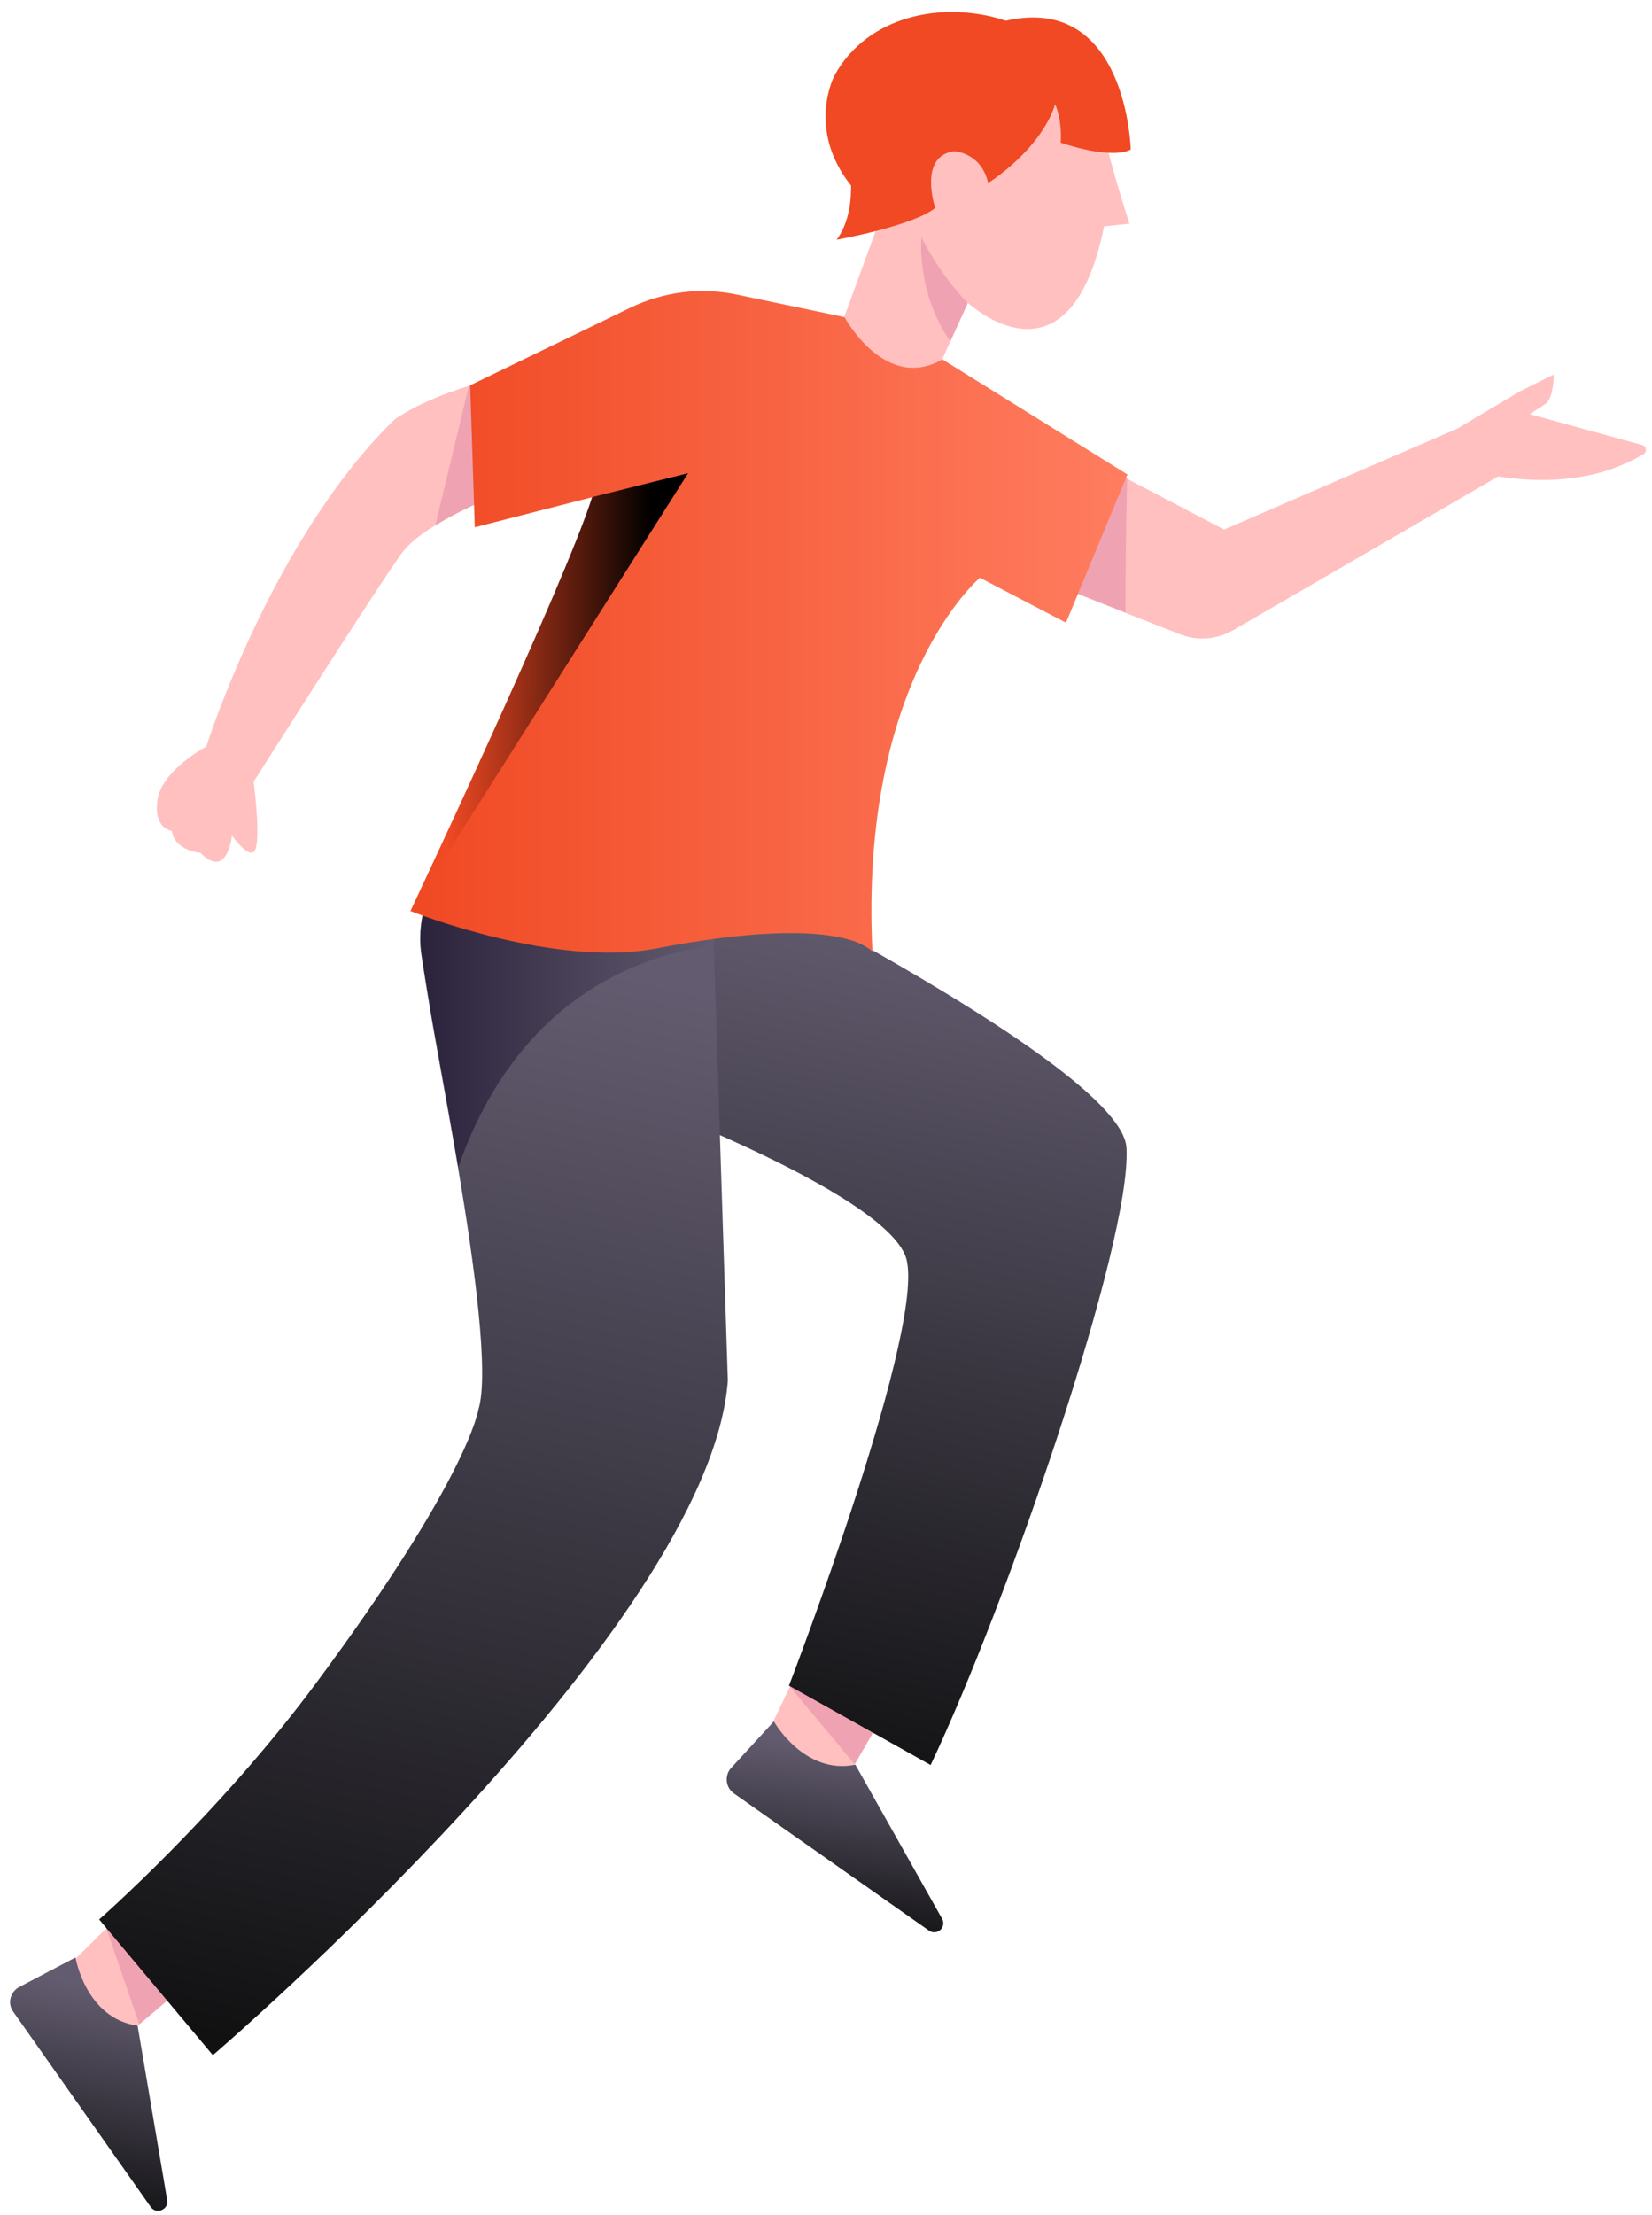 <svg width="97" height="130" viewBox="0 0 97 130" fill="none" xmlns="http://www.w3.org/2000/svg">
<path d="M12.884 114.825L8.176 118.828L7.307 119.579L3.853 115.557L6.246 113.189L8.813 110.649L12.884 114.825Z" fill="#FFC0BF"/>
<path d="M1.132 116.634L4.432 114.902C4.432 114.902 5.03 118.482 8.079 118.906L9.816 129.144C9.912 129.703 9.179 130.01 8.851 129.549L0.785 118.097C0.418 117.616 0.592 116.923 1.132 116.634Z" fill="url(#paint0_linear_301_2183)"/>
<path d="M53.195 98.332L50.185 103.566L49.548 104.663L44.936 102.027L46.383 99.005L47.947 95.753L53.195 98.332Z" fill="#FFC0BF"/>
<path d="M42.929 103.778L45.438 101.045C45.438 101.045 47.213 104.202 50.224 103.586L55.318 112.631C55.588 113.132 55.009 113.651 54.546 113.324L43.103 105.279C42.601 104.933 42.524 104.221 42.929 103.778Z" fill="url(#paint1_linear_301_2183)"/>
<path d="M12.884 114.825L8.176 118.828L6.246 113.189L8.813 110.649L12.884 114.825Z" fill="#EFA3B2"/>
<path d="M53.195 98.332L50.185 103.566L46.383 99.005L47.947 95.753L53.195 98.332Z" fill="#EFA3B2"/>
<path d="M32.2 27.891C32.2 27.891 28.225 29.2 25.562 30.836C24.694 31.355 23.98 31.933 23.575 32.491C21.934 34.781 14.891 45.886 14.891 45.886C14.891 45.886 15.277 48.773 15.026 49.755C14.794 50.717 13.617 49.042 13.617 49.042C13.617 49.042 13.367 51.679 11.765 50.062C11.765 50.062 10.26 49.947 10.086 48.773C10.086 48.773 8.967 48.638 9.256 46.906C9.546 45.174 12.112 43.827 12.112 43.827C12.112 43.827 15.933 31.683 23.15 24.639C23.15 24.639 24.597 23.542 27.53 22.656C28.129 22.464 28.804 22.291 29.537 22.137L32.2 27.891Z" fill="#FFC0BF"/>
<path d="M33.069 46.367C33.069 46.367 65.854 61.86 66.144 67.384C66.452 72.907 59.12 94.174 54.643 103.605L46.326 98.947C46.326 98.947 54.681 77.238 53.138 73.658C51.324 69.463 34.13 63.361 34.13 63.361L33.069 46.367Z" fill="url(#paint2_linear_301_2183)"/>
<path d="M42.736 81.049C41.636 95.695 12.498 120.638 12.498 120.638L5.822 112.67C5.822 112.67 12.788 106.569 18.519 98.851C27.511 86.745 28.09 82.742 28.09 82.742C28.727 80.683 27.878 74.332 26.894 68.539C26.18 64.343 25.427 60.417 25.157 58.666C25.118 58.473 25.099 58.281 25.061 58.088C24.945 57.395 24.848 56.741 24.752 56.125C24.231 52.93 26.334 50.409 26.334 50.409L30.078 49.427L41.058 46.521L41.636 46.367L41.714 48.908L41.83 52.853V53.084L41.907 55.24V55.49L41.926 55.971L42.736 81.049Z" fill="url(#paint3_linear_301_2183)"/>
<path d="M96.498 26.659C95.417 27.275 92.812 28.7 87.968 27.968L72.473 36.956C71.508 37.533 70.312 37.649 69.27 37.225L66.086 35.974L61.319 34.088L64.214 27.083L66.182 28.103L71.875 31.086L85.576 25.158L89.223 22.983L91.23 21.983C91.23 21.983 91.249 23.291 90.766 23.696L89.821 24.311L96.42 26.121C96.671 26.178 96.729 26.525 96.498 26.659Z" fill="#FFC0BF"/>
<path d="M66.086 35.955L61.319 34.069L64.214 27.064L66.182 28.084C66.124 30.547 66.086 33.627 66.086 35.955Z" fill="#EFA3B2"/>
<path d="M66.317 13.13L64.831 13.284C62.786 23.349 56.823 17.768 56.823 17.768V17.787L55.8 20.039L53.678 24.716L47.889 23.195L51.787 12.552L51.613 6.528L62.226 3.083L64.716 7.183C64.966 9.011 66.317 13.13 66.317 13.13Z" fill="#FFC0BF"/>
<path d="M49.124 14.073C49.124 14.073 53.62 13.264 54.913 12.206C54.913 12.206 53.89 9.184 56.013 8.876C56.013 8.876 57.614 8.934 58.02 10.743C58.02 10.743 61.068 8.857 61.956 6.124C61.956 6.124 62.361 6.932 62.284 8.376C62.284 8.376 65.179 9.396 66.394 8.78C66.394 8.78 66.182 -0.4 59.062 1.216C55.408 0.007 50.953 0.892 49.008 4.411C49.008 4.411 47.31 7.548 49.973 10.897C49.953 10.935 50.089 12.783 49.124 14.073Z" fill="#F04923"/>
<path d="M41.926 55.471C32.644 56.818 28.631 63.516 26.913 68.519C26.199 64.324 25.447 60.398 25.176 58.646C25.138 58.454 25.119 58.261 25.08 58.069C24.964 57.376 24.868 56.722 24.771 56.106C24.25 52.911 26.354 50.39 26.354 50.39L30.097 49.408L41.077 46.502L41.733 48.889L41.849 52.834V53.065L41.926 55.221V55.471Z" fill="url(#paint4_linear_301_2183)"/>
<path d="M32.2 27.891C32.2 27.891 28.225 29.2 25.562 30.836L27.53 22.656C28.129 22.464 28.804 22.291 29.537 22.137L32.2 27.891Z" fill="#EFA3B2"/>
<path d="M66.201 27.853L62.593 36.552L57.537 33.915C57.537 33.915 50.436 39.881 51.227 55.875C51.227 55.875 49.645 53.527 38.491 55.682C32.663 56.799 24.559 53.661 24.134 53.488C24.115 53.488 24.115 53.488 24.115 53.488C24.115 53.488 33.223 34.165 34.786 29.181L34.111 29.354L27.878 30.951L27.608 22.618L37.025 18.056C38.954 17.133 41.135 16.844 43.238 17.287L49.587 18.615C49.587 18.615 51.96 23.041 55.337 21.097L66.201 27.853Z" fill="url(#paint5_linear_301_2183)"/>
<path d="M40.402 27.776L24.115 53.488C24.096 53.488 24.096 53.488 24.096 53.488C24.096 53.488 33.204 34.165 34.767 29.181L40.402 27.776Z" fill="url(#paint6_linear_301_2183)"/>
<path d="M56.823 17.787L55.8 20.039C53.774 17.133 54.102 13.919 54.102 13.919C55.067 15.843 56.225 17.171 56.823 17.787Z" fill="#EFA3B2"/>
<defs>
<linearGradient id="paint0_linear_301_2183" x1="3.202" y1="129.725" x2="5.59" y2="116.556" gradientUnits="userSpaceOnUse">
<stop stop-color="#111112"/>
<stop offset="1" stop-color="#635C70"/>
</linearGradient>
<linearGradient id="paint1_linear_301_2183" x1="46.266" y1="113.386" x2="47.493" y2="102.196" gradientUnits="userSpaceOnUse">
<stop stop-color="#111112"/>
<stop offset="1" stop-color="#635C70"/>
</linearGradient>
<linearGradient id="paint2_linear_301_2183" x1="42.425" y1="103.419" x2="52.251" y2="52.98" gradientUnits="userSpaceOnUse">
<stop stop-color="#111112"/>
<stop offset="1" stop-color="#635C70"/>
</linearGradient>
<linearGradient id="paint3_linear_301_2183" x1="16.261" y1="120.397" x2="30.899" y2="55.78" gradientUnits="userSpaceOnUse">
<stop stop-color="#111112"/>
<stop offset="1" stop-color="#635C70"/>
</linearGradient>
<linearGradient id="paint4_linear_301_2183" x1="24.681" y1="57.52" x2="41.928" y2="57.52" gradientUnits="userSpaceOnUse">
<stop stop-color="#2B233C"/>
<stop offset="1" stop-color="#635C70"/>
</linearGradient>
<linearGradient id="paint5_linear_301_2183" x1="66.204" y1="36.51" x2="24.115" y2="36.51" gradientUnits="userSpaceOnUse">
<stop stop-color="#FF7D60"/>
<stop offset="1" stop-color="#F04923"/>
</linearGradient>
<linearGradient id="paint6_linear_301_2183" x1="26.312" y1="40.579" x2="38.243" y2="40.6" gradientUnits="userSpaceOnUse">
<stop stop-color="#F04923"/>
<stop offset="1"/>
</linearGradient>
</defs>
</svg>
